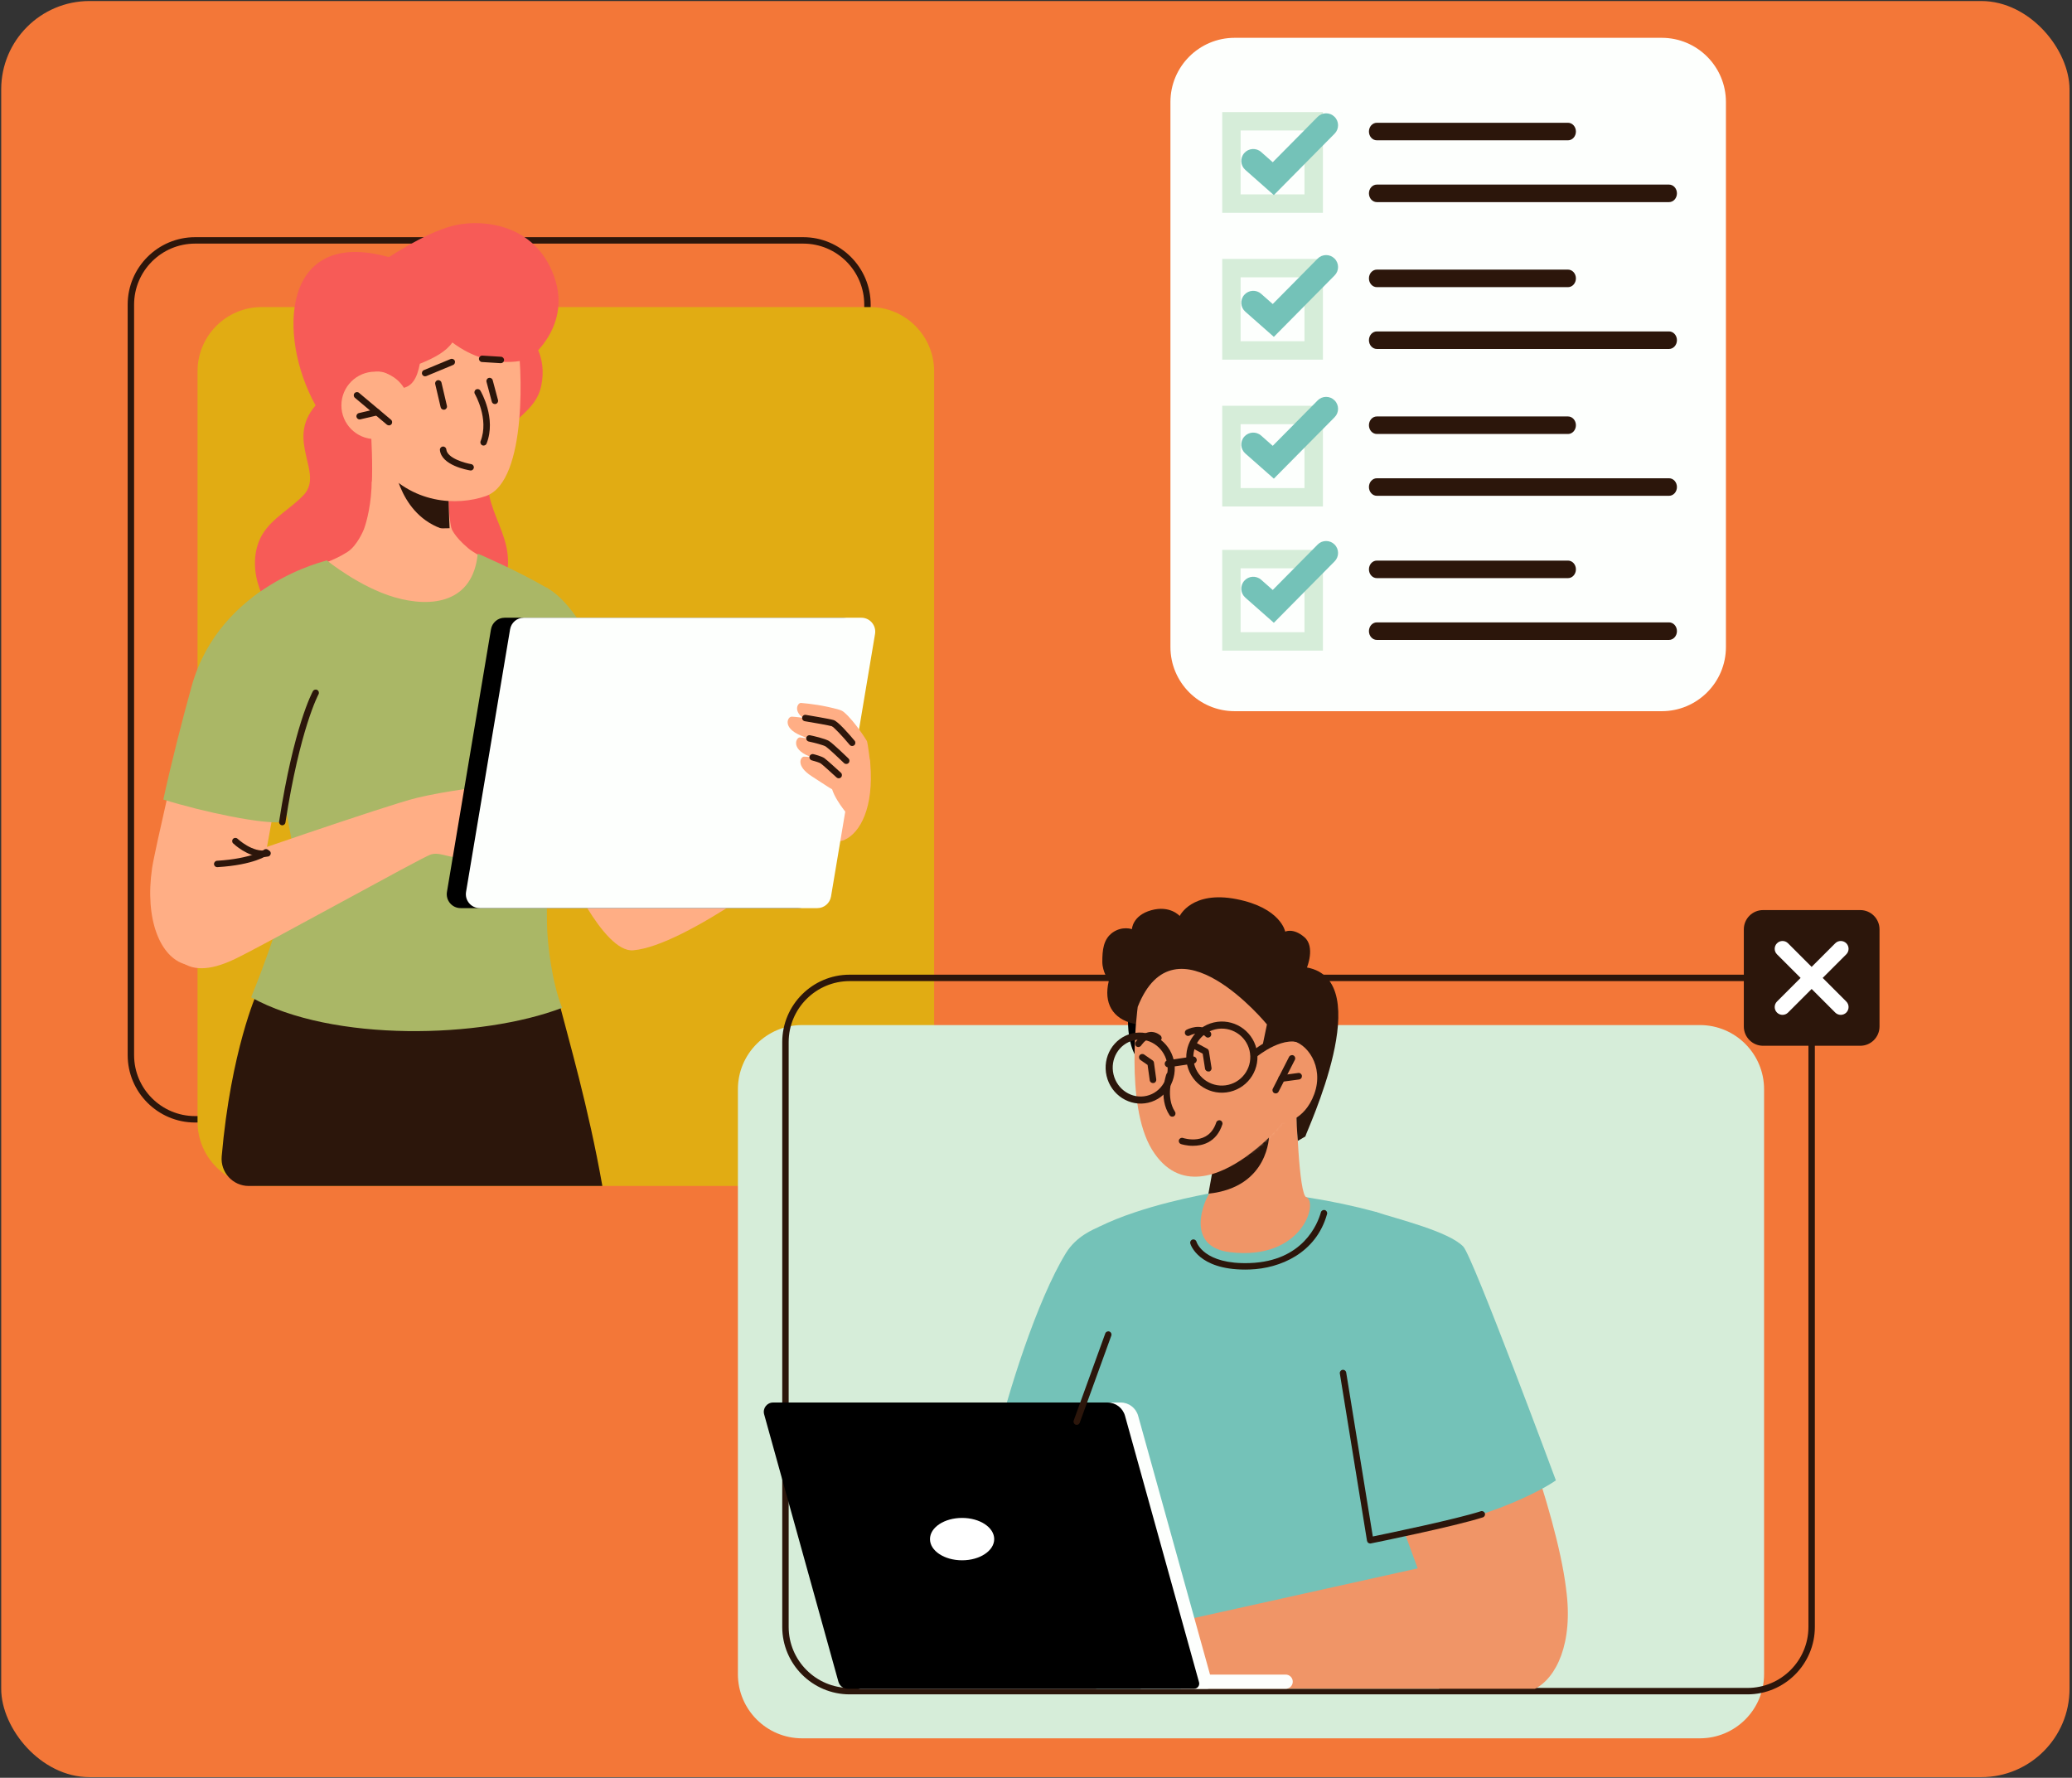 <svg width="563" height="483" viewBox="0 0 563 483" fill="none" xmlns="http://www.w3.org/2000/svg">
<rect x="0" y="0" width="563" height="483" fill="#333333" stroke="none"/>
<rect x="0.327" y="0.279" width="562" height="482.546" rx="24" fill="#F37738"/>
<mask id="mask0_1515_10108" style="mask-type:alpha" maskUnits="userSpaceOnUse" x="0" y="0" width="562" height="483">
<rect width="562" height="482.546" rx="24" fill="#F37738"/>
</mask>
<g mask="url(#mask0_1515_10108)">
</g>
<g clip-path="url(#clip0_1515_10108)">
<path d="M235.706 304.97H53.013C42.91 304.97 34.691 296.752 34.691 286.65V82.759C34.691 72.657 42.91 64.439 53.013 64.439H218.256C228.359 64.439 236.578 72.657 236.578 82.759V304.097C236.578 304.577 236.186 304.97 235.706 304.97ZM53.013 66.184C43.87 66.184 36.436 73.616 36.436 82.759V286.65C36.436 295.792 43.87 303.225 53.013 303.225H234.833V82.759C234.833 73.616 227.4 66.184 218.256 66.184H53.013Z" fill="#2C160B"/>
<path d="M71.126 322.208H236.369C246.006 322.208 253.819 314.397 253.819 304.761L253.819 100.87C253.819 91.234 246.006 83.422 236.369 83.422L71.126 83.422C61.489 83.422 53.676 91.234 53.676 100.87L53.676 304.761C53.676 314.397 61.489 322.208 71.126 322.208Z" fill="#E1AC13"/>
<path d="M144.512 92.285C144.512 92.285 120.536 91.299 119.952 90.54L85.75 110.143C77.426 119.791 88.201 128.445 82.478 134.517C78.953 138.259 74.023 140.702 71.353 145.09C69.006 148.955 68.788 153.849 69.992 158.21C71.196 162.572 73.683 166.463 76.466 170.031C95.155 187.985 129.724 182.227 137.192 158.071C141.511 144.104 127.682 137.561 134.391 122.461C138.527 113.161 145.551 112.393 147.104 104.612C148.657 96.83 144.512 92.268 144.512 92.268V92.285Z" fill="#F75B57"/>
<path d="M151.894 272.282L69.827 269.734C69.827 269.734 62.742 285.411 60.238 314.173C59.863 318.491 63.257 322.208 67.584 322.208H163.672C159.912 300.869 154.441 282.174 151.894 272.282Z" fill="#2C160B"/>
<path d="M98.828 143.93C106.192 148.588 122.107 151.249 122.107 151.249C121.941 149.016 122.176 146.312 122.656 143.502C122.229 141.793 121.993 139.062 121.871 136.305C121.679 132.72 121.653 129.065 121.679 127.425V126.544L124.201 124.572L97.808 112.603C104.36 130.181 98.828 143.93 98.828 143.93Z" fill="#FFAE85"/>
<path d="M106.724 125.4C107.152 126.063 108.469 141.103 122.202 144.278C122.01 140.693 121.766 133.138 121.792 131.498L106.733 125.392L106.724 125.4Z" fill="#2C160B"/>
<path d="M103.234 126.273C111.811 137.038 124.262 137.474 132.018 134.77C143.474 130.783 141.843 98.392 140.534 91.84C139.295 85.69 133.597 73.887 117.16 75.71C100.818 77.516 82.513 100.267 103.234 126.264V126.273Z" fill="#FFAE85"/>
<path d="M143.779 97.476C143.779 97.476 133.868 101.236 122.909 93.044C121.269 95.409 118.267 97.162 114.079 98.828C113.303 102.937 111.881 105.196 108.897 105.519C108.495 104.246 105.162 99.343 100.547 101.506C95.888 103.722 97.031 109.497 100.669 114.653C100.896 118.413 101.341 127.276 100.992 130.862C97.807 130.539 95.914 127.398 93.445 120.35C92.197 116.738 89.362 116.633 85.741 110.125C75.306 91.352 76.457 61.682 105.625 69.848C105.895 69.848 114.716 63.672 122.63 61.456C129.305 59.563 143.203 59.99 149.381 72.334C157.05 87.697 143.779 97.459 143.779 97.459V97.476Z" fill="#F75B57"/>
<path d="M122.656 143.502C122.656 143.502 123.267 145.631 127.254 148.972C129.462 150.822 137.183 154.765 137.183 154.765C114.071 178.694 83.56 154.678 83.56 154.678C87.058 153.273 90.417 152.488 94.405 149.958C97.092 148.248 98.82 143.93 98.82 143.93" fill="#FFAE85"/>
<path d="M143.064 203.364C143.064 203.364 147.505 219.111 151.963 231.559C153.368 235.476 163.952 258.882 172.04 258.184C186.322 256.954 217.2 233.339 229.476 223.909L230.645 212.254C213.44 219.285 181.689 230.041 176.768 230.661C175.721 224.72 167.241 196.979 167.241 196.979L143.055 203.364H143.064Z" fill="#FFAE85"/>
<path d="M232.73 203.757C232.73 203.757 236.098 202.911 236.473 207.447C237.468 219.416 233.734 226.238 229.493 228.175C225.253 230.111 226.701 222.687 226.701 222.687C226.701 222.687 230.209 213.554 230.113 213.431C230.017 213.318 232.739 203.748 232.739 203.748L232.73 203.757Z" fill="#FFAE85"/>
<path d="M152.714 273.817C130.919 282.157 90.356 283.257 68.239 270.956C74.966 254.468 80.488 235.477 80.488 235.477C80.488 235.18 79.913 231.97 79.023 227.084C78.124 222.252 76.903 215.726 75.611 208.756C71.973 189.354 67.593 166.175 67.445 164.309C67.096 160.549 88.838 152.278 88.838 152.278C88.838 152.278 97.703 159.502 107.196 162.267C117.509 165.259 128.537 163.663 129.811 150.412C129.811 150.412 140.42 154.922 148.84 159.851C150.463 170.982 151.327 192.966 151.632 205.467C151.71 207.631 148.247 228.105 148.622 250.787C148.718 256.937 150.07 267.17 152.731 273.817H152.714Z" fill="#AAB766"/>
<path d="M50.387 262.005C56.538 263.689 68.605 248.832 70.105 243.206C73.081 227.581 75.428 213.964 75.428 213.964L49.087 200.965C49.087 200.965 42.037 231.036 41.33 235.817C39.263 249.879 43.59 260.156 50.387 262.005Z" fill="#FFAE85"/>
<path d="M176.821 216.808C176.821 216.808 161.674 224.921 149.799 227.154C149.799 227.154 145.044 209.934 141.485 195.976C138.71 185.097 147.208 163.27 148.438 159.598C164.292 168.278 176.821 216.808 176.821 216.808Z" fill="#AAB766"/>
<path d="M44.376 217.218C55.413 220.664 71.484 223.979 76.701 223.342C80.017 207.273 88.838 152.278 88.838 152.278C88.838 152.278 59.827 158.812 52.097 186.353C49.663 195.042 46.539 207.281 44.376 217.218Z" fill="#AAB766"/>
<path d="M59.034 234.726C59.034 234.726 105.084 218.744 113.207 216.781C121.33 214.81 132.489 213.571 132.489 213.571C132.489 213.571 144.058 210.78 146.789 210.09C149.721 209.34 150.637 212.306 148.753 214.478C145.751 217.933 136.825 219.791 136.825 219.791C136.825 219.791 139.836 223.691 139.679 225.811C139.522 227.93 136.389 232.004 134.644 233.234C132.899 234.464 129.209 234.874 128.746 234.517C128.284 234.15 127.586 232.38 129.776 231.437C129.776 231.437 127.533 233.104 124.34 232.947C121.138 232.79 119.323 231.437 117.011 232.17C114.699 232.903 72.723 256.239 63.989 260.47C49.07 267.693 45.283 258.586 43.459 248.091C43.459 248.091 50.858 239.036 59.042 234.744L59.034 234.726Z" fill="#FFAE85"/>
<path d="M125.169 246.722H216.886C218.736 246.722 220.306 245.387 220.612 243.564L232.574 172.23C232.958 169.927 231.186 167.824 228.848 167.824H137.131C135.281 167.824 133.711 169.159 133.406 170.982L121.444 242.316C121.06 244.619 122.831 246.722 125.169 246.722Z" fill="black"/>
<path d="M130.361 246.722H222.078C223.927 246.722 225.498 245.387 225.803 243.564L237.765 172.23C238.149 169.927 236.378 167.824 234.039 167.824H142.323C140.473 167.824 138.902 169.159 138.597 170.982L126.635 242.316C126.251 244.619 128.022 246.722 130.361 246.722Z" fill="#FDFFFD"/>
<path d="M215.193 194.702C215.507 194.728 216.598 194.78 218.134 194.998C215.551 193.062 216.764 190.889 217.68 190.977C220.14 191.203 223.753 191.605 228.019 192.817C228.508 192.957 228.979 193.184 229.354 193.507C232.382 196.097 235.566 201.34 235.566 201.34C235.854 202.195 236.447 207.281 236.447 207.281C236.84 208.442 231.553 222.722 231.553 222.722C231.553 222.722 227.286 218.195 226.108 214.452C225.044 213.859 224.11 213.17 220.629 210.945C216.005 207.997 217.593 205.537 218.483 205.571C218.805 205.58 219.495 205.606 220.358 205.702C220.167 205.615 219.992 205.537 219.791 205.449C214.722 203.364 216.389 200.224 217.409 200.337C217.793 200.381 218.57 200.486 219.538 200.66C218.884 200.372 218.221 200.084 217.567 199.814C212.497 197.729 213.989 194.614 215.185 194.702H215.193Z" fill="#FFAE85"/>
<path d="M231.544 202.675C231.291 202.675 231.047 202.571 230.872 202.361C229.005 200.128 226.614 197.563 226.003 197.301C225.271 197.075 221.213 196.359 218.674 195.941C218.203 195.862 217.881 195.417 217.959 194.937C218.038 194.466 218.474 194.135 218.962 194.222C219.617 194.327 225.436 195.295 226.544 195.644C227.705 196.01 230.593 199.308 232.216 201.245C232.521 201.611 232.477 202.161 232.111 202.475C231.945 202.614 231.745 202.675 231.553 202.675H231.544Z" fill="#2C160B"/>
<path d="M229.947 207.561C229.729 207.561 229.511 207.482 229.336 207.316C227.775 205.807 225.035 203.242 224.354 202.806C223.744 202.422 221.301 201.786 219.756 201.463C219.285 201.367 218.98 200.904 219.085 200.433C219.181 199.962 219.643 199.666 220.114 199.762C220.786 199.901 224.197 200.643 225.288 201.341C226.352 202.012 230.122 205.65 230.549 206.069C230.898 206.4 230.907 206.959 230.567 207.299C230.392 207.473 230.165 207.561 229.938 207.561H229.947Z" fill="#2C160B"/>
<path d="M227.914 211.46C227.705 211.46 227.495 211.381 227.321 211.233C225.881 209.907 223.438 207.7 223.002 207.412C222.688 207.194 221.51 206.819 220.603 206.583C220.131 206.47 219.852 205.99 219.966 205.528C220.079 205.057 220.55 204.778 221.021 204.891C221.388 204.978 223.246 205.467 223.979 205.964C224.642 206.418 227.853 209.357 228.49 209.942C228.848 210.265 228.865 210.823 228.542 211.172C228.368 211.355 228.132 211.451 227.897 211.451L227.914 211.46Z" fill="#2C160B"/>
<path d="M101.925 119.294C106.985 119.294 111.087 115.193 111.087 110.134C111.087 105.075 106.985 100.974 101.925 100.974C96.866 100.974 92.764 105.075 92.764 110.134C92.764 115.193 96.866 119.294 101.925 119.294Z" fill="#FFAE85"/>
<path d="M76.702 224.214C76.658 224.214 76.615 224.214 76.571 224.206C76.091 224.136 75.768 223.691 75.838 223.211C79.825 197.415 84.807 188.168 85.017 187.793C85.244 187.374 85.776 187.217 86.203 187.453C86.622 187.688 86.779 188.212 86.544 188.639C86.491 188.726 81.483 198.069 77.557 223.482C77.487 223.909 77.121 224.223 76.693 224.223L76.702 224.214Z" fill="#2C160B"/>
<path d="M59.025 235.598C58.571 235.598 58.178 235.241 58.152 234.778C58.126 234.299 58.492 233.889 58.972 233.854C68.378 233.287 71.719 230.879 71.754 230.853C72.138 230.565 72.688 230.643 72.976 231.027C73.264 231.411 73.194 231.952 72.81 232.24C72.662 232.353 69.12 234.988 59.077 235.59C59.06 235.59 59.042 235.59 59.025 235.59V235.598Z" fill="#2C160B"/>
<path d="M71.467 232.824C67.252 232.824 63.527 229.3 63.352 229.134C63.003 228.803 62.995 228.253 63.326 227.904C63.658 227.555 64.216 227.546 64.556 227.878C64.6 227.913 68.666 231.76 72.522 230.984C72.993 230.888 73.456 231.193 73.552 231.664C73.648 232.135 73.343 232.598 72.871 232.693C72.4 232.789 71.929 232.833 71.467 232.833V232.824Z" fill="#2C160B"/>
<path d="M131.407 121.056C131.303 121.056 131.189 121.039 131.084 120.995C130.639 120.821 130.413 120.315 130.587 119.861C132.96 113.798 129.06 107.09 129.025 107.02C128.781 106.61 128.921 106.069 129.331 105.825C129.741 105.58 130.282 105.711 130.526 106.13C130.709 106.435 134.906 113.632 132.219 120.498C132.088 120.838 131.756 121.048 131.407 121.048V121.056Z" fill="#2C160B"/>
<path d="M120.579 111.312C120.187 111.312 119.829 111.041 119.733 110.64L118.259 104.35C118.145 103.879 118.442 103.408 118.913 103.303C119.384 103.199 119.855 103.486 119.96 103.957L121.434 110.247C121.548 110.718 121.251 111.189 120.78 111.294C120.71 111.312 120.649 111.32 120.579 111.32V111.312Z" fill="#2C160B"/>
<path d="M134.47 109.776C134.086 109.776 133.728 109.523 133.632 109.131L132.192 103.74C132.07 103.277 132.341 102.797 132.812 102.675C133.283 102.553 133.754 102.824 133.876 103.295L135.316 108.686C135.438 109.148 135.168 109.628 134.696 109.75C134.618 109.768 134.548 109.776 134.47 109.776Z" fill="#2C160B"/>
<path d="M127.882 127.817C127.839 127.817 127.786 127.817 127.743 127.808C126.949 127.677 119.934 126.412 119.532 122.269C119.489 121.789 119.838 121.361 120.318 121.318C120.798 121.274 121.225 121.623 121.269 122.103C121.504 124.484 126.347 125.819 128.031 126.098C128.502 126.177 128.825 126.622 128.746 127.101C128.676 127.529 128.31 127.834 127.882 127.834V127.817Z" fill="#2C160B"/>
<path d="M115.511 102.239C115.17 102.239 114.847 102.038 114.708 101.698C114.525 101.253 114.734 100.739 115.179 100.555L122.429 97.546C122.874 97.363 123.389 97.572 123.572 98.017C123.756 98.462 123.546 98.977 123.101 99.16L115.851 102.169C115.737 102.213 115.624 102.239 115.519 102.239H115.511Z" fill="#2C160B"/>
<path d="M136.093 98.671C136.093 98.671 136.058 98.671 136.041 98.671L130.963 98.357C130.483 98.331 130.116 97.912 130.142 97.432C130.177 96.952 130.587 96.586 131.067 96.612L136.145 96.926C136.625 96.952 136.992 97.371 136.965 97.851C136.939 98.313 136.555 98.671 136.093 98.671Z" fill="#2C160B"/>
<path d="M105.678 115.569C105.477 115.569 105.276 115.499 105.119 115.368L96.429 108.066C96.063 107.752 96.01 107.203 96.324 106.836C96.638 106.47 97.188 106.418 97.555 106.732L106.245 114.033C106.611 114.347 106.664 114.897 106.349 115.263C106.175 115.473 105.931 115.577 105.678 115.577V115.569Z" fill="#2C160B"/>
<path d="M97.711 113.946C97.319 113.946 96.952 113.676 96.865 113.274C96.752 112.803 97.048 112.332 97.519 112.228L102.24 111.128C102.702 111.024 103.182 111.312 103.287 111.783C103.4 112.254 103.103 112.725 102.632 112.83L97.912 113.929C97.842 113.946 97.781 113.955 97.711 113.955V113.946Z" fill="#2C160B"/>
<path d="M461.883 278.493H217.95C208.313 278.493 200.5 286.305 200.5 295.941V454.826C200.5 464.462 208.313 472.273 217.95 472.273H461.883C471.521 472.273 479.333 464.462 479.333 454.826V295.941C479.333 286.305 471.521 278.493 461.883 278.493Z" fill="#D6EDD9"/>
<path d="M474.805 460.331H230.872C220.769 460.331 212.55 452.113 212.55 442.011V283.125C212.55 273.023 220.769 264.806 230.872 264.806H492.255C492.735 264.806 493.128 265.198 493.128 265.678V442.011C493.128 452.113 484.909 460.331 474.805 460.331ZM230.872 266.55C221.728 266.55 214.295 273.983 214.295 283.125V442.011C214.295 451.153 221.728 458.586 230.872 458.586H474.805C483.949 458.586 491.383 451.153 491.383 442.011V266.55H230.872Z" fill="#2C160B"/>
<path d="M304.363 407.805C302.408 407.334 300.541 406.828 298.752 406.296C280.395 400.896 270.37 393.271 270.37 393.271C273.668 378.93 281.765 353.247 289.635 340.432C292.523 335.73 297.278 333.959 298.726 333.261C299.224 333.025 302.155 336.122 302.6 335.808L300.785 369.159L304.354 407.805H304.363Z" fill="#74C2B8"/>
<path d="M392.738 406.819C392.52 409.245 390.461 436.585 391.054 458.804H297.836C300.332 438.338 296.109 347.001 297.601 337.134C298.037 336.82 298.229 333.488 298.709 333.261C310.505 327.425 327.353 324.511 328.67 324.223C328.749 324.197 336.532 323.717 341.208 323.883C349.165 324.101 362.061 326.064 373.543 329.169C373.543 329.169 373.613 329.187 373.665 329.213C374.799 329.579 382.242 332.354 389.981 340.641C392.581 343.398 395.242 346.765 397.598 350.892C397.065 363.742 394.3 386.851 392.738 406.837V406.819Z" fill="#74C2B8"/>
<path d="M338.32 344.925C325.59 344.925 323.505 338.138 323.427 337.841C323.296 337.379 323.566 336.899 324.029 336.759C324.482 336.628 324.971 336.89 325.102 337.352C325.18 337.614 327.178 343.59 339.585 343.154C354.086 342.648 358.047 332.467 358.911 329.361C359.042 328.899 359.53 328.629 359.984 328.76C360.447 328.89 360.717 329.37 360.586 329.833C357.611 340.502 347.813 344.611 339.646 344.898C339.193 344.916 338.756 344.925 338.329 344.925H338.32Z" fill="#2C160B"/>
<path d="M306.683 274.323C306.683 274.323 304.851 287.348 312.852 290.933L316.787 273.276L306.683 274.323Z" fill="black"/>
<path d="M334.237 340.205C321.682 338.696 327.318 325.898 328.653 324.205C328.653 324.205 330.765 310.596 330.93 309.951L352.237 300.651C352.237 300.651 352.856 324.964 355.003 325.278C358.24 326.805 353.772 342.534 334.246 340.205H334.237Z" fill="#F09567"/>
<path d="M344.838 308.39C344.838 308.39 344.925 322.557 328.348 324.302L330.939 309.951L344.838 308.39Z" fill="#2C160B"/>
<mask id="mask1_1515_10108" style="mask-type:luminance" maskUnits="userSpaceOnUse" x="309" y="257" width="48" height="61">
<path d="M309.729 274.628C309.729 274.628 305.986 303.111 316.168 314.007C318.375 316.372 321.568 317.541 324.797 317.331C330.119 316.991 340.022 315.089 346.609 306.226C349.314 302.588 352.734 301.768 353.851 297.371C355.666 290.227 358.222 277.062 354.959 269.124C350.308 257.818 310.156 247.096 309.72 274.628H309.729Z" fill="white"/>
</mask>
<g mask="url(#mask1_1515_10108)">
<path d="M358.24 286.78L357.681 289.275L305.986 277.725V257.826L308.385 247.105H358.24V286.78Z" fill="#FFD2B5"/>
<path d="M357.681 289.275L357.28 291.055L305.986 279.601V277.725L357.681 289.275Z" fill="#FFD2B5"/>
<path d="M357.28 291.055L356.887 292.844L305.986 281.477V279.601L357.28 291.055Z" fill="#FFD1B4"/>
<path d="M356.887 292.844L356.486 294.623L305.986 283.352V281.477L356.887 292.844Z" fill="#FFD0B3"/>
<path d="M356.486 294.623L356.085 296.411L305.986 285.219V283.352L356.486 294.623Z" fill="#FFD0B2"/>
<path d="M356.085 296.411L355.692 298.191L305.986 287.094V285.219L356.085 296.411Z" fill="#FFCFB1"/>
<path d="M355.692 298.191L355.291 299.98L305.986 288.97V287.095L355.692 298.191Z" fill="#FFCEB0"/>
<path d="M355.291 299.98L354.889 301.759L305.986 290.846V288.97L355.291 299.98Z" fill="#FFCDAF"/>
<path d="M354.889 301.759L354.497 303.547L305.986 292.713V290.846L354.889 301.759Z" fill="#FFCCAE"/>
<path d="M354.497 303.547L354.095 305.327L305.986 294.588V292.712L354.497 303.547Z" fill="#FFCCAD"/>
<path d="M354.095 305.327L353.694 307.116L305.986 296.464V294.588L354.095 305.327Z" fill="#FFCBAC"/>
<path d="M353.694 307.116L353.301 308.904L305.986 298.339V296.464L353.694 307.116Z" fill="#FFCAAB"/>
<path d="M353.301 308.904L352.9 310.683L305.986 300.206V298.339L353.301 308.904Z" fill="#FFC9AA"/>
<path d="M352.9 310.684L352.499 312.472L305.986 302.082V300.207L352.9 310.684Z" fill="#FFC8A9"/>
<path d="M352.499 312.472L352.106 314.252L305.986 303.958V302.082L352.499 312.472Z" fill="#FFC8A8"/>
<path d="M352.106 314.252L351.705 316.04L305.986 305.833V303.958L352.106 314.252Z" fill="#FFC7A7"/>
<path d="M351.705 316.04L351.364 317.549H350.082L305.986 307.7V305.833L351.705 316.04Z" fill="#FFC6A6"/>
<path d="M341.688 317.549L305.986 309.576V307.7L350.082 317.549H341.688Z" fill="#FFC5A5"/>
<path d="M333.304 317.549L305.986 311.451V309.576L341.688 317.549H333.304Z" fill="#FFC5A4"/>
<path d="M324.91 317.549L305.986 313.327V311.451L333.304 317.549H324.91Z" fill="#FFC4A2"/>
<path d="M316.526 317.549L305.986 315.194V313.327L324.91 317.549H316.526Z" fill="#FFC3A1"/>
<path d="M308.132 317.549L305.986 317.069V315.194L316.526 317.549H308.132Z" fill="#FFC2A0"/>
</g>
<path d="M354.706 308.747L352.646 309.951C352.14 304.429 352.236 299.351 351.992 295.304C354.034 290.471 353.632 283.239 349.043 282.314C342.011 280.918 340.135 290.462 340.135 290.462C339.969 290.349 339.803 290.226 339.655 290.104C335.886 286.885 334.446 282.122 333.19 276.635C329.604 277.839 320.983 281.128 307.983 278.1C302.338 276.783 299.817 272.535 301.274 266.55C301.274 266.55 299.52 264.003 299.52 261.333C299.52 258.158 299.782 255.113 302.382 253.308C304.999 251.51 307.564 252.435 307.564 252.435C307.564 252.435 307.687 248.736 312.808 247.297C317.947 245.875 320.547 248.858 320.547 248.858C320.547 248.858 323.819 241.914 335.929 244.27C348.04 246.625 349.217 253.107 349.217 253.107C349.217 253.107 351.399 252.008 354.426 254.616C357.454 257.216 355.124 262.851 355.124 262.851C374.441 266.384 354.932 307.412 354.697 308.738L354.706 308.747Z" fill="#2C160B"/>
<path d="M425.527 431.577C422.77 409.41 407.928 372.919 407.928 372.919L372.4 389.747C372.4 389.747 379.415 410.579 385.208 426.099L317.066 441.234C317.337 445.605 319.684 454.137 320.897 458.813H417.072C422.752 455.978 427.612 446.53 425.518 431.586L425.527 431.577Z" fill="#F09567"/>
<path d="M364.923 373.023C368.064 393.018 372.304 418.465 372.304 418.465C407.815 413.17 422.761 402.187 422.761 402.187C422.761 402.187 400.189 341.348 397.598 338.678C393.689 334.587 379.877 331.219 373.665 329.213L364.932 373.023H364.923Z" fill="#74C2B8"/>
<path d="M349.34 458.813H309.955V454.957H349.34C350.404 454.957 351.268 455.821 351.268 456.885C351.268 457.949 350.404 458.813 349.34 458.813Z" fill="#FDFFFD"/>
<path d="M328.025 458.813H233.908C232.73 458.813 231.692 458.027 231.378 456.885L211.197 384.242C210.752 382.637 211.956 381.041 213.631 381.041H304.493C306.718 381.041 308.664 382.524 309.257 384.661L329.368 457.042C329.613 457.931 328.95 458.804 328.025 458.804V458.813Z" fill="#FDFFFD"/>
<path d="M324.456 458.813H230.34C229.162 458.813 228.124 458.027 227.81 456.885L207.629 384.242C207.184 382.637 208.388 381.041 210.063 381.041H300.925C303.15 381.041 305.096 382.524 305.689 384.661L325.8 457.042C326.044 457.931 325.381 458.804 324.456 458.804V458.813Z" fill="black"/>
<path d="M270.143 418.151C270.143 421.327 266.235 423.909 261.418 423.909C256.602 423.909 252.693 421.335 252.693 418.151C252.693 414.967 256.602 412.394 261.418 412.394C266.235 412.394 270.143 414.967 270.143 418.151Z" fill="white"/>
<path d="M309.135 273.608C309.135 273.608 305.532 300.093 312.992 312.289C320.451 324.476 331.942 318.962 338.416 314.356C344.908 309.742 348.406 305.109 348.406 305.109C348.406 305.109 354.392 304.734 357.123 297.197C359.853 289.642 355.037 283.23 350.718 282.68C346.4 282.131 342.613 286.196 342.613 286.196L344.253 278.319C344.253 278.319 319.274 247.786 309.126 273.59V273.608H309.135Z" fill="#F09567"/>
<path d="M318.698 303.364C318.349 303.434 317.973 303.295 317.781 302.972C314.728 298.357 316.813 292.154 316.9 291.901C317.057 291.43 317.572 291.195 318.026 291.361C318.497 291.518 318.75 292.032 318.567 292.486C318.54 292.547 316.691 298.113 319.256 302.021C319.526 302.44 319.422 302.989 319.003 303.251C318.907 303.312 318.811 303.364 318.706 303.391V303.373L318.698 303.364Z" fill="#2C160B"/>
<path d="M346.801 297.048C346.609 297.092 346.399 297.057 346.225 296.97C345.797 296.752 345.614 296.211 345.85 295.775L350.265 287.138C350.483 286.711 351.024 286.528 351.46 286.746C351.887 286.964 352.071 287.505 351.835 287.941L347.42 296.577C347.289 296.822 347.071 296.996 346.81 297.048H346.801Z" fill="#2C160B"/>
<path d="M353.03 293.271L348.362 293.899C347.865 293.969 347.429 293.62 347.368 293.123C347.298 292.626 347.699 292.181 348.144 292.128L352.76 291.509C353.257 291.439 353.693 291.788 353.754 292.285C353.816 292.748 353.501 293.175 353.048 293.271H353.03Z" fill="#2C160B"/>
<path d="M328.426 281.887C328.129 281.948 327.824 281.869 327.588 281.625C325.974 279.924 323.357 281.293 323.252 281.346C322.825 281.581 322.284 281.424 322.048 280.979C321.812 280.552 321.969 280.011 322.414 279.776C322.58 279.688 326.341 277.699 328.888 280.386C329.22 280.735 329.211 281.302 328.862 281.642C328.74 281.756 328.592 281.826 328.435 281.86L328.417 281.878L328.426 281.887Z" fill="#2C160B"/>
<path d="M309.519 284.46C309.31 284.504 309.066 284.46 308.856 284.347C308.437 284.085 308.324 283.527 308.577 283.117C308.629 283.012 310.121 280.761 312.25 280.404C313.306 280.238 314.37 280.543 315.321 281.328C315.697 281.651 315.758 282.201 315.435 282.576C315.112 282.951 314.562 283.012 314.187 282.689C313.637 282.244 313.088 282.061 312.547 282.14C311.168 282.34 310.104 284.033 310.086 284.033C309.947 284.242 309.737 284.382 309.511 284.425V284.46H309.519Z" fill="#2C160B"/>
<path d="M313.471 294.239C312.922 294.318 312.468 293.978 312.407 293.498L311.822 289.328L309.868 287.976C309.467 287.697 309.362 287.138 309.641 286.728C309.92 286.327 310.479 286.222 310.889 286.501L313.166 288.08C313.375 288.22 313.515 288.447 313.55 288.691L314.178 293.254C314.239 293.716 313.934 294.161 313.48 294.257V294.239H313.471Z" fill="#2C160B"/>
<path d="M328.496 291.09C327.972 291.186 327.519 290.837 327.431 290.366L326.794 286.266L324.046 284.783C323.61 284.547 323.453 284.015 323.688 283.588C323.924 283.16 324.456 282.995 324.884 283.23L328.016 284.922C328.26 285.053 328.417 285.289 328.478 285.568L329.194 290.113C329.272 290.584 328.967 291.038 328.496 291.134V291.099V291.09Z" fill="#2C160B"/>
<path d="M300.681 292.32C299.459 287.13 302.583 281.948 307.608 280.77C312.634 279.593 317.729 282.846 318.942 288.037C320.155 293.228 317.058 298.41 312.015 299.587C306.989 300.765 301.894 297.511 300.681 292.32ZM302.557 291.884C303.534 296.045 307.582 298.654 311.578 297.72C315.574 296.787 318.044 292.643 317.066 288.482C316.089 284.321 312.058 281.704 308.045 282.646C304.049 283.579 301.579 287.723 302.557 291.884Z" fill="#2C160B"/>
<path d="M322.589 289.407C321.367 284.216 324.604 279.008 329.796 277.787C334.987 276.565 340.196 279.802 341.417 284.992C342.639 290.183 339.402 295.391 334.211 296.612C329.019 297.834 323.81 294.597 322.589 289.407ZM324.456 288.962C325.433 293.123 329.595 295.705 333.757 294.728C337.919 293.751 340.501 289.59 339.524 285.429C338.547 281.267 334.385 278.685 330.223 279.662C326.061 280.639 323.479 284.8 324.456 288.962Z" fill="#2C160B"/>
<path d="M324.43 288.936C324.919 288.822 325.242 288.351 325.163 287.854C325.084 287.339 324.596 286.955 324.064 287.043L317.302 288.055C316.77 288.142 316.403 288.622 316.49 289.154C316.569 289.669 317.057 290.052 317.59 289.965L324.352 288.953C324.352 288.953 324.413 288.936 324.43 288.936Z" fill="#2C160B"/>
<path d="M355.194 284.05C355.421 283.998 355.639 283.85 355.77 283.64C356.058 283.195 355.936 282.594 355.5 282.297C349.2 278.118 340.519 285.376 340.135 285.699C339.725 286.057 339.69 286.659 340.022 287.051C340.353 287.47 340.973 287.496 341.374 287.174C341.461 287.112 349.331 280.543 354.418 283.92C354.645 284.059 354.915 284.12 355.159 284.059H355.194V284.05Z" fill="#2C160B"/>
<path d="M324.177 311.303C322.371 311.303 320.992 310.858 320.896 310.823C320.443 310.675 320.19 310.178 320.338 309.724C320.486 309.27 320.984 309.017 321.437 309.166C321.725 309.262 328.382 311.347 330.476 304.952C330.625 304.49 331.122 304.246 331.576 304.394C332.038 304.542 332.282 305.039 332.134 305.493C331.375 307.814 330.04 309.471 328.164 310.413C326.821 311.094 325.398 311.294 324.168 311.294L324.177 311.303Z" fill="#2C160B"/>
<path d="M505.465 247.253H479.063C476.172 247.253 473.828 249.597 473.828 252.488V278.886C473.828 281.776 476.172 284.12 479.063 284.12H505.465C508.356 284.12 510.7 281.776 510.7 278.886V252.488C510.7 249.597 508.356 247.253 505.465 247.253Z" fill="#2C160B"/>
<path d="M501.669 256.274C500.84 255.445 499.497 255.445 498.668 256.274L492.255 262.686L485.842 256.274C485.013 255.445 483.67 255.445 482.841 256.274C482.012 257.103 482.012 258.446 482.841 259.275L489.254 265.687L482.841 272.099C482.012 272.928 482.012 274.271 482.841 275.1C483.67 275.928 485.013 275.928 485.842 275.1L492.255 268.688L498.668 275.1C499.497 275.928 500.84 275.928 501.669 275.1C502.498 274.271 502.498 272.928 501.669 272.099L495.257 265.687L501.669 259.275C502.498 258.446 502.498 257.103 501.669 256.274Z" fill="white"/>
<path d="M451.518 10.273H335.476C325.838 10.273 318.026 18.085 318.026 27.721V175.771C318.026 185.407 325.838 193.219 335.476 193.219H451.518C461.155 193.219 468.968 185.407 468.968 175.771V27.721C468.968 18.085 461.155 10.273 451.518 10.273Z" fill="#FDFFFD"/>
<path d="M359.461 57.818H332.099V30.452H359.461V57.818ZM337.099 52.811H354.453V35.45H337.099V52.811Z" fill="#D6EDD9"/>
<path d="M359.461 97.712H332.099V70.345H359.461V97.712ZM337.099 92.704H354.453V75.344H337.099V92.704Z" fill="#D6EDD9"/>
<path d="M359.461 137.605H332.099V110.239H359.461V137.605ZM337.099 132.606H354.453V115.246H337.099V132.606Z" fill="#D6EDD9"/>
<path d="M358.021 31.751L345.824 44.078L342.674 41.295C341.331 40.109 339.28 40.239 338.094 41.583C336.907 42.926 337.038 44.976 338.382 46.163L346.129 53.002L362.637 36.314C363.902 35.04 363.885 32.981 362.611 31.725C361.337 30.46 359.278 30.478 358.021 31.751Z" fill="#74C2B8"/>
<path d="M358.021 70.275L345.824 82.602L342.674 79.819C341.331 78.632 339.28 78.763 338.094 80.107C336.907 81.45 337.038 83.5 338.382 84.687L346.129 91.517L362.637 74.829C363.902 73.555 363.885 71.496 362.611 70.24C361.337 68.975 359.278 68.993 358.021 70.266V70.275Z" fill="#74C2B8"/>
<path d="M358.021 108.799L345.824 121.126L342.674 118.343C341.331 117.156 339.28 117.287 338.094 118.631C336.907 119.974 337.038 122.024 338.382 123.211L346.129 130.041L362.637 113.353C363.902 112.079 363.885 110.02 362.611 108.764C361.337 107.499 359.278 107.517 358.021 108.79V108.799Z" fill="#74C2B8"/>
<path d="M359.461 176.766H332.099V149.399H359.461V176.766ZM337.099 171.758H354.453V154.398H337.099V171.758Z" fill="#D6EDD9"/>
<path d="M374.11 33.356H426.059C427.245 33.356 428.205 34.421 428.205 35.738C428.205 37.055 427.245 38.12 426.059 38.12H374.11C372.924 38.12 371.964 37.055 371.964 35.738C371.964 34.421 372.924 33.356 374.11 33.356Z" fill="#2C160B"/>
<path d="M374.11 50.149H453.508C454.694 50.149 455.654 51.214 455.654 52.531C455.654 53.848 454.694 54.913 453.508 54.913H374.11C372.924 54.913 371.964 53.848 371.964 52.531C371.964 51.214 372.924 50.149 374.11 50.149Z" fill="#2C160B"/>
<path d="M374.11 73.25H426.059C427.245 73.25 428.205 74.314 428.205 75.632C428.205 76.949 427.245 78.013 426.059 78.013H374.11C372.924 78.013 371.964 76.949 371.964 75.632C371.964 74.314 372.924 73.25 374.11 73.25Z" fill="#2C160B"/>
<path d="M374.11 90.043H453.508C454.694 90.043 455.654 91.108 455.654 92.425C455.654 93.742 454.694 94.807 453.508 94.807H374.11C372.924 94.807 371.964 93.742 371.964 92.425C371.964 91.108 372.924 90.043 374.11 90.043Z" fill="#2C160B"/>
<path d="M374.11 113.144H426.059C427.245 113.144 428.205 114.208 428.205 115.525C428.205 116.842 427.245 117.907 426.059 117.907H374.11C372.924 117.907 371.964 116.842 371.964 115.525C371.964 114.208 372.924 113.144 374.11 113.144Z" fill="#2C160B"/>
<path d="M374.11 129.937H453.508C454.694 129.937 455.654 131.001 455.654 132.319C455.654 133.636 454.694 134.7 453.508 134.7H374.11C372.924 134.7 371.964 133.636 371.964 132.319C371.964 131.001 372.924 129.937 374.11 129.937Z" fill="#2C160B"/>
<path d="M374.11 152.305H426.059C427.245 152.305 428.205 153.369 428.205 154.686C428.205 156.004 427.245 157.068 426.059 157.068H374.11C372.924 157.068 371.964 156.004 371.964 154.686C371.964 153.369 372.924 152.305 374.11 152.305Z" fill="#2C160B"/>
<path d="M374.11 169.089H453.508C454.694 169.089 455.654 170.153 455.654 171.47C455.654 172.788 454.694 173.852 453.508 173.852H374.11C372.924 173.852 371.964 172.788 371.964 171.47C371.964 170.153 372.924 169.089 374.11 169.089Z" fill="#2C160B"/>
<path d="M358.021 147.96L345.824 160.287L342.674 157.504C341.331 156.318 339.28 156.448 338.094 157.792C336.907 159.135 337.038 161.185 338.382 162.372L346.129 169.202L362.637 152.514C363.902 151.24 363.885 149.182 362.611 147.925C361.337 146.66 359.278 146.678 358.021 147.951V147.96Z" fill="#74C2B8"/>
<path d="M372.304 419.338C372.129 419.338 371.955 419.285 371.806 419.181C371.614 419.05 371.484 418.84 371.44 418.605L364.059 373.163C363.98 372.692 364.303 372.238 364.783 372.16C365.254 372.081 365.708 372.404 365.786 372.884L373.019 417.436C377.277 416.564 395.661 412.743 402.37 410.579C402.832 410.431 403.321 410.684 403.469 411.146C403.618 411.608 403.365 412.097 402.902 412.245C395.233 414.714 373.394 419.146 372.47 419.329C372.408 419.338 372.356 419.346 372.295 419.346L372.304 419.338Z" fill="#2C160B"/>
<path d="M292.567 387.112C292.471 387.112 292.366 387.095 292.27 387.06C291.816 386.894 291.581 386.397 291.746 385.943L300.323 362.276C300.489 361.822 300.986 361.595 301.44 361.752C301.894 361.918 302.129 362.415 301.963 362.869L293.387 386.536C293.256 386.894 292.924 387.112 292.567 387.112Z" fill="#2C160B"/>
</g>
<path d="M363 409.956C363 409.956 362.94 410.021 362.909 410.061C362.94 410.021 362.978 409.98 363.016 409.947C363.023 409.939 363.069 409.899 363.054 409.915L363 409.964V409.956Z" fill="#D28C60"/>
<defs>
<clipPath id="clip0_1515_10108">
<rect width="476" height="462" fill="white" transform="translate(34.691 10.273)"/>
</clipPath>
</defs>
</svg>
